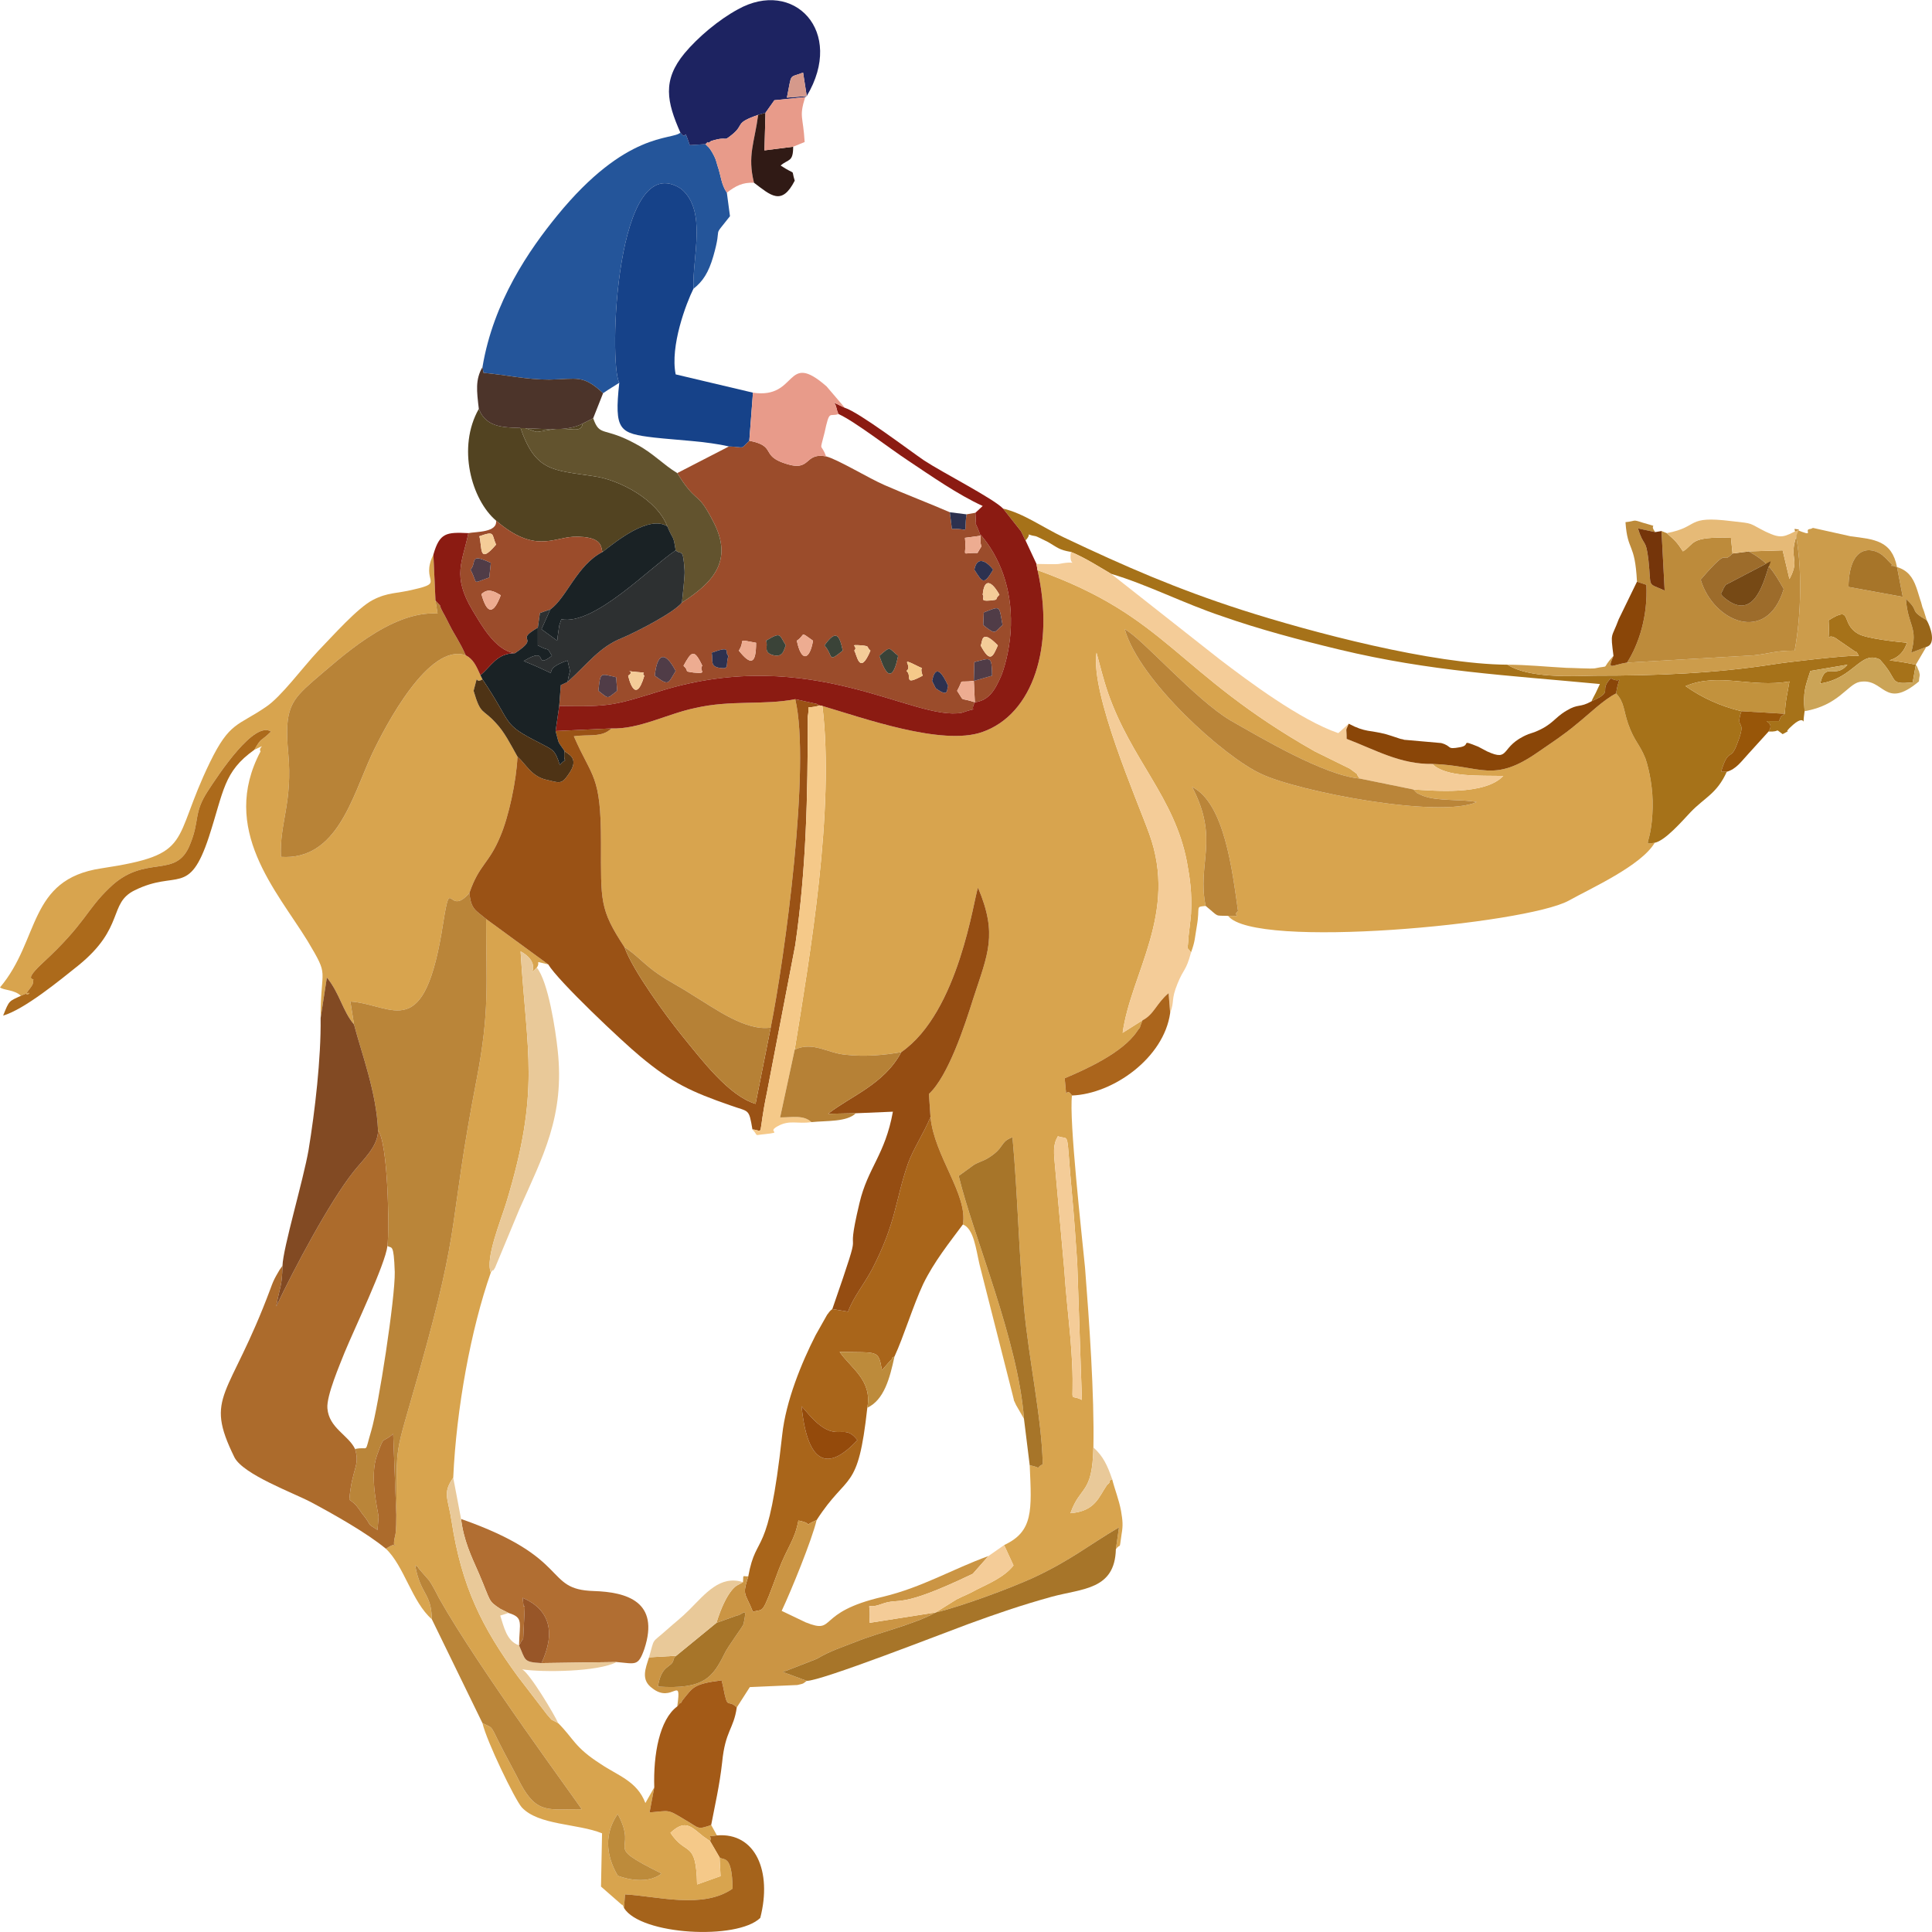 <?xml version="1.0" encoding="UTF-8"?>
<!DOCTYPE svg PUBLIC "-//W3C//DTD SVG 1.1//EN" "http://www.w3.org/Graphics/SVG/1.1/DTD/svg11.dtd">
<!-- Creator: CorelDRAW X8 -->
<svg xmlns="http://www.w3.org/2000/svg" xml:space="preserve" width="37mm" height="37mm" version="1.1" style="shape-rendering:geometricPrecision; text-rendering:geometricPrecision; image-rendering:optimizeQuality; fill-rule:evenodd; clip-rule:evenodd"
viewBox="0 0 3700 3700"
 xmlns:xlink="http://www.w3.org/1999/xlink">
 <defs>
  <style type="text/css">
   <![CDATA[
    .fil8 {fill:#164289}
    .fil31 {fill:#1A2225}
    .fil12 {fill:#1D2361}
    .fil5 {fill:#24559A}
    .fil25 {fill:#2D3031}
    .fil50 {fill:#2D314F}
    .fil39 {fill:#301A15}
    .fil48 {fill:#3A4338}
    .fil29 {fill:#4C342A}
    .fil36 {fill:#4E3315}
    .fil46 {fill:#503C47}
    .fil15 {fill:#524321}
    .fil20 {fill:#62532E}
    .fil44 {fill:#75350A}
    .fil43 {fill:#764915}
    .fil18 {fill:#824A23}
    .fil32 {fill:#8A4608}
    .fil9 {fill:#8B1B12}
    .fil42 {fill:#944A0B}
    .fil11 {fill:#954D12}
    .fil40 {fill:#985609}
    .fil41 {fill:#985628}
    .fil45 {fill:#996619}
    .fil3 {fill:#9A5215}
    .fil1 {fill:#9B4C2B}
    .fil34 {fill:#9D6C2B}
    .fil22 {fill:#A35A17}
    .fil28 {fill:#A5631B}
    .fil7 {fill:#A67219}
    .fil21 {fill:#A77529}
    .fil6 {fill:#A9651A}
    .fil33 {fill:#AB651C}
    .fil27 {fill:#AC6A1B}
    .fil4 {fill:#AC6B2C}
    .fil17 {fill:#B16E32}
    .fil26 {fill:#B68136}
    .fil10 {fill:#B88337}
    .fil2 {fill:#BA8539}
    .fil14 {fill:#BD8B3B}
    .fil38 {fill:#C2923D}
    .fil16 {fill:#CB9544}
    .fil37 {fill:#CBA457}
    .fil13 {fill:#CC9C4B}
    .fil47 {fill:#D5998B}
    .fil0 {fill:#D8A44E}
    .fil35 {fill:#E6BA77}
    .fil30 {fill:#E89B8A}
    .fil24 {fill:#E9C999}
    .fil49 {fill:#EDAC91}
    .fil19 {fill:#F4CC98}
    .fil23 {fill:#F5C989}
   ]]>
  </style>
 </defs>
 <g id="Layer_x0020_1">
  <path class="fil0" d="M2026 2176c24,9 15,-19 27,111 4,43 7,88 10,131l9 263c-31,-16 -10,26 -22,-118 -4,-45 -9,-88 -12,-134l-17 -190c-3,-32 -5,-46 5,-63zm-451 -824c24,199 -24,478 -53,658 36,-16 62,7 98,10 35,4 72,1 106,-5 111,-77 139,-296 147,-315 38,90 19,126 -9,212 -16,51 -48,149 -85,183l3 44c7,75 72,149 62,206 21,8 25,47 32,77l63 248c6,22 -1,3 7,21l15 26c-11,-150 -96,-346 -125,-465l29 -21c10,-6 17,-7 27,-13 33,-20 22,-31 47,-40 10,107 12,220 22,325 9,99 34,212 36,301 -18,10 3,8 -25,2 4,87 7,127 -49,153l18 39c-17,22 -48,35 -70,46 -14,8 -25,12 -39,19l-40 25c48,-11 142,-46 186,-66 73,-34 104,-61 165,-97l-6 42c10,-14 6,6 11,-29 3,-17 2,-26 -1,-44 -4,-22 -12,-41 -17,-61 -2,1 -5,1 -5,5 -1,4 -4,4 -5,6 -16,23 -22,50 -70,54 19,-54 42,-35 44,-126 2,-100 -8,-242 -16,-344 -6,-62 -31,-284 -25,-330 -16,-23 -8,25 -14,-33 38,-16 110,-48 138,-89 11,-16 1,3 11,-22l-38 24c16,-115 106,-229 51,-381 -23,-64 -113,-269 -101,-347 6,22 13,51 22,77 45,129 127,199 151,323 6,33 10,59 8,100 -1,13 -4,35 -5,45 -1,29 -5,15 5,29 8,-22 7,-27 11,-50 7,-39 -4,-37 17,-39 -17,-82 27,-127 -26,-228 62,31 77,160 88,238 -13,9 14,10 -19,9 50,65 569,16 652,-29 43,-24 139,-67 165,-111 -26,3 -6,8 -4,-67 1,-34 -6,-72 -14,-95 -12,-29 -21,-32 -33,-66 -9,-26 -7,-41 -23,-58 -24,12 -51,39 -76,59 -25,21 -47,35 -73,53 -87,61 -109,26 -203,23 26,26 91,22 136,23 -36,38 -134,28 -172,26 9,9 3,5 18,12 28,11 74,6 103,12 -71,32 -342,-20 -413,-54 -70,-32 -233,-178 -261,-277 33,17 135,135 203,175 58,33 179,105 247,111 -11,-14 4,-2 -19,-19l-67 -33c-268,-152 -280,-257 -531,-347 33,145 -8,276 -106,310 -77,27 -228,-27 -306,-50z"/>
  <path class="fil1" d="M1865 1304l2 41c-32,-11 -18,2 -34,-22 14,-25 -1,-15 32,-19zm-719 19c4,-37 3,-33 34,-26l2 26c-21,16 -15,16 -36,0zm639 -19c1,-1 6,-46 31,10 -4,2 4,25 -24,4l-7 -14zm-582 -10c17,-11 -17,-10 17,-7 24,2 6,0 14,7 -18,61 -31,0 -31,0zm662 10l1 -36c32,-8 33,-13 34,26l-35 10zm-129 -19c13,-10 -16,-28 20,-10 19,10 3,-4 11,19 -39,21 -19,0 -31,-9zm-482 9c4,-40 18,-51 40,-9 -15,24 -12,30 -40,9zm55 -19c15,-27 20,-34 36,0 -8,9 13,16 -17,13 -21,-3 -6,-1 -19,-13zm375 -19c23,-20 17,-15 36,0 -15,75 -34,3 -36,0zm-48 -10c9,-9 -14,-12 15,-10 16,2 7,2 16,10 -21,50 -26,7 -31,0zm-273 4c41,-15 23,0 32,6 -6,19 3,26 -17,23 -19,-3 -12,-14 -15,-29zm216 -14c21,-29 28,-23 35,10 -30,24 -17,11 -35,-10zm-164 10c14,-22 -7,-22 33,-15 0,41 -10,44 -33,15zm463 -10c4,-4 -1,-35 33,0 -9,20 -14,36 -33,0zm-352 -9c18,-12 4,-19 31,0 -6,36 -22,43 -31,0zm-59 0c30,-18 25,-11 38,9 -4,7 -4,23 -23,19 -22,-5 -10,-18 -15,-28zm453 -30c-16,13 -11,21 -37,0l1 -24c33,-13 29,-14 36,24zm-23 -47c-23,2 -10,-5 -15,-11 3,-34 18,-25 32,0 -11,10 1,9 -17,11zm5 -59c-18,30 -20,25 -36,0 6,-31 28,-11 36,0zm-506 -236l-99 51 7 11c1,2 3,4 4,6 29,41 29,20 57,74 42,78 -2,120 -59,157 -16,20 -89,57 -115,68 -43,17 -65,49 -104,84l-13 6 -3 40c99,2 107,-2 195,-29 290,-89 484,59 576,42 37,-13 13,2 25,-20 27,-4 38,-22 51,-52 9,-24 17,-59 18,-95 2,-72 -22,-132 -58,-174 -2,36 8,10 -6,35 -35,-1 -20,11 -24,-29l30 -4c-16,-43 -7,-6 -10,-44l-17 3c-6,42 8,26 -28,28l-4 -32c-39,-17 -84,-34 -125,-52 -32,-14 -89,-49 -112,-55 -45,-8 -26,33 -83,12 -41,-15 -13,-32 -64,-42 -19,18 -6,12 -39,11z"/>
  <path class="fil0" d="M40 1907c36,-16 -1,10 15,-11 12,-15 7,-14 9,-20 0,-2 -19,2 19,-33 81,-75 82,-100 126,-142 69,-68 128,-15 155,-84 19,-46 6,-59 34,-102 22,-34 89,-135 121,-114 -21,21 -17,9 -32,35 28,-13 6,-5 12,3 -79,149 31,267 90,363 43,72 25,47 25,148l12 -78c25,31 30,64 52,90l-7 -44c83,6 142,84 178,-152 15,-93 9,-8 50,-56 19,-55 37,-55 59,-108 16,-37 31,-106 33,-153 -14,-25 -25,-47 -41,-64 -26,-29 -29,-14 -43,-62 11,-40 0,-11 17,-22l-4 -8c-8,-18 -14,-31 -28,-38 -70,-25 -153,133 -180,190 -38,83 -67,203 -174,196 -3,-64 23,-105 14,-199 -8,-85 6,-101 48,-138 51,-43 148,-135 238,-129l-4 -25 -4 -88c-26,53 24,53 -38,67 -32,8 -49,5 -78,20 -29,15 -76,68 -105,98 -30,32 -71,88 -100,107 -54,37 -69,28 -107,106 -75,154 -29,176 -208,203 -141,21 -117,137 -194,228 8,6 27,4 40,16z"/>
  <path class="fil0" d="M1171 1395c-18,18 -44,11 -72,15 35,81 52,72 52,204 0,112 -3,127 45,200 20,12 39,34 64,51 25,17 41,24 67,41 43,26 101,69 149,62 27,-134 77,-503 47,-629 -61,12 -123,1 -192,17 -53,11 -107,41 -160,39z"/>
  <path class="fil0" d="M1183 3474c42,78 -35,55 84,114 -31,25 -83,5 -84,4 -24,-41 -25,-82 0,-118zm-424 -573c0,6 0,31 -2,39 -10,40 16,4 -18,26 35,33 50,102 88,135 -1,-51 -21,-45 -32,-103 2,1 5,1 7,6l20 23c5,7 13,22 19,34 76,135 267,393 273,404 -61,-1 -85,11 -117,-49 -11,-22 -20,-38 -31,-59 -30,-57 -18,-45 -42,-57 8,35 62,146 75,161 32,35 107,31 154,50l-2 102 40 35c1,-2 3,4 4,6l2 -26c60,3 149,29 206,-11 -1,-67 -17,-53 -25,-60l2 36 -45 16c-2,-87 -21,-53 -51,-99 29,-27 40,-11 63,7l13 9c5,-14 -12,-7 13,-11l-11 -20c-28,10 -22,6 -52,-11 -33,-20 -27,-16 -66,-13l9 -48 -17 30c-16,-42 -52,-52 -86,-75 -50,-32 -51,-48 -81,-78 -20,-11 -8,-2 -21,-16l-56 -73c-69,-94 -108,-173 -127,-297 -7,-46 -18,-54 3,-84 6,-133 34,-285 72,-393 -11,-27 19,-99 30,-135 65,-215 39,-283 27,-480 47,26 6,55 31,31 9,-12 -9,-13 22,-6l-119 -87c0,125 7,176 -18,306 -56,290 -27,266 -110,560 -50,177 -42,126 -44,275z"/>
  <path class="fil2" d="M678 1962c15,57 43,130 46,203 19,22 22,189 18,221 8,6 12,-7 14,50 1,49 -31,257 -45,304 -14,47 -3,29 -31,35 10,33 -6,36 -11,97 13,9 15,13 24,26 22,27 6,17 30,32l2 -25c-1,-12 -18,-77 -3,-118 15,-41 8,-21 31,-41l6 155c2,-149 -6,-98 44,-275 83,-294 54,-270 110,-560 25,-130 18,-181 18,-306 -20,-17 -29,-18 -32,-50 -41,48 -35,-37 -50,56 -36,236 -95,158 -178,152l7 44z"/>
  <path class="fil3" d="M1476 1968l-29 146c-51,-15 -103,-84 -142,-132 -29,-36 -93,-123 -109,-168 -48,-73 -45,-88 -45,-200 0,-132 -17,-123 -52,-204 28,-4 54,3 72,-15l-107 5c8,29 3,17 17,38 4,6 32,12 7,46 -13,19 -17,15 -43,9 -28,-7 -38,-30 -54,-44 -2,47 -17,116 -33,153 -22,53 -40,53 -59,108 3,32 12,33 32,50l119 87c19,32 142,148 176,176 61,51 98,68 173,94 36,13 35,5 42,46 24,2 9,19 28,-72l54 -281c21,-145 24,-283 24,-438 5,-27 -9,-12 23,-21 -2,-1 -4,-2 -6,-3l-41 -9c30,126 -20,495 -47,629z"/>
  <path class="fil4" d="M541 2424c-7,10 -4,5 -12,19 -5,9 -7,14 -11,25 -79,212 -128,203 -69,323 17,33 113,68 147,86 43,23 107,59 143,89 34,-22 8,14 18,-26 2,-8 2,-33 2,-39l-6 -155c-23,20 -16,0 -31,41 -15,41 2,106 3,118l-2 25c-24,-15 -8,-5 -30,-32 -9,-13 -11,-17 -24,-26 5,-61 21,-64 11,-97 -13,-27 -50,-40 -53,-78 -2,-24 24,-84 33,-107 19,-46 78,-169 82,-204 4,-32 1,-199 -18,-221 0,31 -29,56 -47,79 -46,58 -114,186 -148,258 7,-40 11,-36 12,-78z"/>
  <path class="fil5" d="M924 703l2 11c44,4 81,13 126,13 54,-1 64,-10 103,26 13,-9 19,-12 31,-20 -21,-37 -7,-455 119,-371 49,42 21,128 23,191 18,-14 29,-31 38,-62 19,-66 -5,-30 32,-77l-6 -45c-11,-16 -11,-32 -18,-52 -4,-14 -4,-14 -10,-25 -7,-12 -7,-9 -13,-16l-30 2c-14,-41 -3,-5 -18,-24 -16,15 -103,-4 -236,159 -53,65 -122,164 -143,290z"/>
  <path class="fil6" d="M1549 2709c54,61 65,12 93,49 -64,69 -97,33 -107,-65l14 16zm45 -202c-3,3 -2,0 -10,11l-22 39c-27,53 -57,126 -64,191 -27,246 -49,183 -65,271 -12,38 -6,30 9,68 22,-8 15,12 49,-80 17,-45 31,-57 38,-95 36,7 1,14 35,-1 60,-93 79,-51 97,-215 10,-53 -32,-76 -53,-107 74,2 74,-5 81,35l15 -17c1,-2 4,-2 4,-5 1,-3 3,-3 5,-4 18,-39 35,-96 55,-139 21,-43 50,-79 76,-114 10,-57 -55,-131 -62,-206 -12,30 -33,61 -43,89 -25,72 -22,112 -69,203 -18,33 -35,52 -46,81l-30 -5z"/>
  <path class="fil7" d="M1964 1035c15,-16 -5,-12 20,-8 1,0 21,10 23,11 19,11 21,15 44,19 27,11 58,31 77,42 68,20 140,57 212,81 71,25 150,46 225,64 175,42 320,49 499,66l-8 17c-1,2 -7,13 -8,16 45,-20 12,-19 37,-44 23,13 17,-15 10,29 16,17 14,32 23,58 12,34 21,37 33,66 8,23 15,61 14,95 -2,75 -22,70 4,67 20,-4 52,-41 69,-59 27,-28 50,-35 69,-77l-11 0c15,-49 18,-18 31,-54 20,-51 -5,-23 8,-62 -39,-9 -76,-26 -107,-48 64,-27 125,4 199,-9 -5,30 -7,32 -9,62 -11,9 -5,1 -11,14 -48,0 -4,-3 -20,20 26,1 9,-8 27,5 25,-14 -6,5 20,-18 29,-25 16,16 22,-26 -3,-37 1,-46 11,-77l71 -12c-24,29 -42,-8 -52,36 65,-10 77,-64 114,-46 38,41 15,48 63,44l6 -34c-91,-19 -33,9 -17,-42 -21,-2 -77,-8 -93,-17 -36,-20 -9,-56 -57,-26 3,59 -9,16 19,38l32 22c2,-2 5,5 7,8 -18,-2 -145,13 -162,16 -116,18 -226,22 -344,22 -46,1 -126,5 -167,-21 -144,-1 -375,-62 -509,-105 -124,-40 -223,-83 -341,-139 -40,-19 -77,-46 -116,-55l34 43c3,5 5,11 9,18z"/>
  <path class="fil8" d="M1186 733c-10,92 0,97 67,105 45,5 100,7 143,17 33,1 20,7 39,-11l7 -92 -148 -35c-11,-54 20,-136 34,-164 -2,-63 26,-149 -23,-191 -126,-84 -140,334 -119,371z"/>
  <path class="fil9" d="M1606 793c31,14 98,66 133,89 45,30 95,65 143,87l-14 13c3,38 -6,1 10,44l0 -2c36,42 60,102 58,174 -1,36 -9,71 -18,95 -13,30 -24,48 -51,52 -12,22 12,7 -25,20 -92,17 -286,-131 -576,-42 -88,27 -96,31 -195,29l-7 48 107 -5c53,2 107,-28 160,-39 69,-16 131,-5 192,-17l41 9c2,1 4,2 6,3l5 1c78,23 229,77 306,50 98,-34 139,-165 106,-310l-2 -12 -21 -45c-4,-7 -6,-13 -9,-18l-34 -43c-18,-19 -116,-69 -151,-92 -28,-19 -124,-92 -152,-101l-21 -10c6,7 4,13 9,22z"/>
  <path class="fil10" d="M892 1255c-12,-27 -21,-38 -31,-58 -1,-2 -11,-22 -12,-23 -13,-24 2,-5 -15,-24l4 25c-90,-6 -187,86 -238,129 -42,37 -56,53 -48,138 9,94 -17,135 -14,199 107,7 136,-113 174,-196 27,-57 110,-215 180,-190z"/>
  <path class="fil11" d="M1726 2015c-33,62 -97,84 -140,118l53 -1 71 -3c-15,83 -48,107 -64,175 -32,134 16,7 -52,203l30 5c11,-29 28,-48 46,-81 47,-91 44,-131 69,-203 10,-28 31,-59 43,-89l-3 -44c37,-34 69,-132 85,-183 28,-86 47,-122 9,-212 -8,19 -36,238 -147,315z"/>
  <path class="fil12" d="M1545 184l-38 3c10,-49 3,-37 31,-48l7 45zm-242 70c15,19 4,-17 18,24l30 -2c2,-1 5,-6 5,-3 1,2 5,-3 6,-3 36,-11 20,4 41,-13 23,-19 3,-21 49,-37l14 -4 17 -24 59 -6 3 -2c74,-124 -25,-226 -132,-166 -37,20 -77,54 -102,84 -43,52 -34,93 -8,152z"/>
  <path class="fil13" d="M3633 1086l11 57 -104 -19c2,-91 54,-73 68,-58 2,1 8,8 10,10 18,16 -11,1 15,10zm-196 -73c16,72 12,169 0,233 -38,0 -49,6 -78,9l-243 14c-29,4 -39,17 -26,-13 -26,28 -3,17 -36,24 -9,1 -43,-1 -54,-1 -38,-2 -76,-6 -113,-6 41,26 121,22 167,21 118,0 228,-4 344,-22 17,-3 144,-18 162,-16 -2,-3 -5,-10 -7,-8l-32 -22c-28,-22 -16,21 -19,-38 48,-30 21,6 57,26 16,9 72,15 93,17 -16,51 -74,23 17,42l20 -34 -29 11c14,-49 -6,-50 -10,-103 28,25 4,20 40,41 -11,-37 -5,-12 -11,-35 -1,-2 -7,-23 -9,-28 -7,-20 -17,-33 -37,-39 -10,-51 -43,-53 -89,-59l-72 -16c-2,1 -4,2 -5,2 -15,1 13,18 -30,0z"/>
  <path class="fil14" d="M3135 1114l18 6c3,59 -14,113 -37,149l243 -14c29,-3 40,-9 78,-9 12,-64 16,-161 0,-233l8 1c-24,59 5,52 -18,95l-13 -55 -65 2c36,20 46,35 67,72 -32,107 -135,63 -159,-18 61,-71 36,-25 61,-50l-3 -30c-81,-3 -69,12 -92,26 -11,-17 -14,-20 -31,-35l-10 -4 6 114c-35,-16 -25,-3 -31,-58 -5,-44 -9,-24 -20,-61l33 7c-14,-18 12,-7 -24,-18 -21,-7 -12,-3 -33,-1 4,58 18,37 22,114z"/>
  <path class="fil15" d="M950 997c73,63 109,33 148,31 60,-2 52,23 56,29 27,-21 89,-71 124,-49 -19,-50 -90,-89 -141,-96 -78,-12 -112,-8 -141,-95 46,13 16,12 64,5 33,-4 53,9 56,-11 -28,16 -75,10 -110,9 -36,-2 -74,2 -89,-37 -42,74 -14,174 33,214z"/>
  <path class="fil16" d="M1433 3019c-12,0 -9,-4 -10,11l-11 6c-2,1 -21,11 -40,72l39 -14c12,-1 21,-21 13,16 -1,5 -31,44 -37,58 -22,44 -39,68 -127,62 7,-44 27,-35 30,-52 1,-4 3,-5 5,-7l-52 3c-7,22 -16,43 6,59 39,31 57,-28 48,35 2,-2 5,-8 6,-6 1,1 3,-5 5,-7 19,-23 19,-30 74,-37l3 13c9,47 8,21 26,39l25 -39 91 -4c14,-3 11,-3 18,-8l-46 -17c2,-1 4,-2 6,-2l59 -23c27,-16 48,-22 73,-32 47,-19 114,-34 155,-57l-127 20c4,-50 -12,-23 23,-36 38,-14 29,12 175,-58l30 -34c-69,25 -127,60 -202,78 -131,30 -88,73 -148,49l-46 -22c18,-38 58,-136 67,-174 -34,15 1,8 -35,1 -7,38 -21,50 -38,95 -34,92 -27,72 -49,80 -15,-38 -21,-30 -9,-68z"/>
  <path class="fil17" d="M974 3089c29,9 21,18 20,62 2,-2 3,-5 4,-7 1,-1 3,-4 4,-6l3 -61c-3,-5 -1,12 -4,-17 51,22 64,65 36,125l144 -2c36,3 41,9 53,-25 30,-91 -34,-109 -97,-111 -97,-3 -40,-63 -254,-138 5,41 19,70 34,104 24,56 17,52 41,68l16 8z"/>
  <path class="fil18" d="M614 1950c1,77 -11,179 -23,252 -10,58 -49,188 -50,222 -1,42 -5,38 -12,78 34,-72 102,-200 148,-258 18,-23 47,-48 47,-79 -3,-73 -31,-146 -46,-203 -22,-26 -27,-59 -52,-90l-12 78z"/>
  <path class="fil19" d="M1985 1080l2 12c251,90 263,195 531,347l67 33c23,17 8,5 19,19l103 21c38,2 136,12 172,-26 -45,-1 -110,3 -136,-23 -61,1 -109,-27 -164,-48 0,-24 -3,-12 4,-29l-20 18c-73,-25 -173,-100 -228,-142l-207 -163c-19,-11 -50,-31 -77,-42 -6,34 22,14 -23,23 -5,1 -36,0 -43,0z"/>
  <path class="fil20" d="M1278 1008c12,29 11,14 16,46 11,10 14,-7 17,38 1,10 -4,50 -5,62 57,-37 101,-79 59,-157 -28,-54 -28,-33 -57,-74 -1,-2 -3,-4 -4,-6l-7 -11c-28,-17 -46,-38 -78,-55 -63,-35 -70,-13 -83,-50l-20 10c-3,20 -23,7 -56,11 -48,7 -18,8 -64,-5 29,87 63,83 141,95 51,7 122,46 141,96z"/>
  <path class="fil19" d="M2188 1954c22,-11 27,-33 50,-52l3 38c9,-24 1,-24 14,-56 12,-30 16,-23 26,-60 -10,-14 -6,0 -5,-29 1,-10 4,-32 5,-45 2,-41 -2,-67 -8,-100 -24,-124 -106,-194 -151,-323 -9,-26 -16,-55 -22,-77 -12,78 78,283 101,347 55,152 -35,266 -51,381l38 -24z"/>
  <path class="fil1" d="M959 1140c-14,37 -26,37 -37,-2 12,-12 24,-6 37,2zm-22 -34c-36,12 -20,14 -36,-15 13,-14 -4,-33 39,-13l-3 28zm13 -63c-34,40 -26,5 -32,-16 31,-11 23,-4 32,16zm-53 -22c-11,55 -32,81 8,148 16,26 43,77 81,82 52,-34 -4,-21 44,-49l4 -28 20 -7c31,-22 51,-85 100,-110 -4,-6 4,-31 -56,-29 -39,2 -75,32 -148,-31 3,23 -38,21 -53,24z"/>
  <path class="fil21" d="M1961 2717l11 89c28,6 7,8 25,-2 -2,-89 -27,-202 -36,-301 -10,-105 -12,-218 -22,-325 -25,9 -14,20 -47,40 -10,6 -17,7 -27,13l-29 21c29,119 114,315 125,465z"/>
  <path class="fil22" d="M1297 3268c-34,25 -46,92 -44,155l-9 48c39,-3 33,-7 66,13 30,17 24,21 52,11 7,-37 16,-75 21,-120 6,-61 22,-63 28,-105 -18,-18 -17,8 -26,-39l-3 -13c-55,7 -55,14 -74,37 -2,2 -4,8 -5,7 -1,-2 -4,4 -6,6z"/>
  <path class="fil21" d="M1792 3088c-41,23 -108,38 -155,57 -25,10 -46,16 -73,32l-59 23c-2,0 -4,1 -6,2l46 17c26,1 261,-91 310,-109 55,-20 98,-35 159,-52 59,-16 121,-13 123,-91l6 -42c-61,36 -92,63 -165,97 -44,20 -138,55 -186,66z"/>
  <path class="fil2" d="M2707 1512l-103 -21c-68,-6 -189,-78 -247,-111 -68,-40 -170,-158 -203,-175 28,99 191,245 261,277 71,34 342,86 413,54 -29,-6 -75,-1 -103,-12 -15,-7 -9,-3 -18,-12z"/>
  <path class="fil23" d="M1441 2163c13,14 1,11 24,9 37,-4 2,-3 24,-15 23,-13 38,-4 65,-8 -15,-14 -36,-9 -60,-9l28 -130c29,-180 77,-459 53,-658l-5 -1c-32,9 -18,-6 -23,21 0,155 -3,293 -24,438l-54 281c-19,91 -4,74 -28,72z"/>
  <path class="fil24" d="M940 2437c2,-2 4,-6 4,-4 1,1 3,-4 4,-5l47 -113c44,-99 87,-178 73,-304 -4,-38 -18,-131 -40,-158 -25,24 16,-5 -31,-31 12,197 38,265 -27,480 -11,36 -41,108 -30,135z"/>
  <path class="fil25" d="M1054 1167l-20 7 -4 28 0 34c26,14 15,0 27,20 -37,28 -3,-21 -54,10 94,38 17,21 84,-1 7,33 5,9 0,41 39,-35 61,-67 104,-84 26,-11 99,-48 115,-68 1,-12 6,-52 5,-62 -3,-45 -6,-28 -17,-38 -52,35 -156,144 -219,132l-4 12c0,2 -1,6 -1,7l-2 14c0,-1 0,5 -1,8l-30 -22 17 -38z"/>
  <path class="fil2" d="M827 3101l97 199c24,12 12,0 42,57 11,21 20,37 31,59 32,60 56,48 117,49 -6,-11 -197,-269 -273,-404 -6,-12 -14,-27 -19,-34l-20 -23c-2,-5 -5,-5 -7,-6 11,58 31,52 32,103z"/>
  <path class="fil26" d="M1476 1968c-48,7 -106,-36 -149,-62 -26,-17 -42,-24 -67,-41 -25,-17 -44,-39 -64,-51 16,45 80,132 109,168 39,48 91,117 142,132l29 -146z"/>
  <path class="fil27" d="M40 1907c-23,11 -22,8 -34,38 41,-12 109,-68 144,-96 90,-73 57,-119 108,-144 81,-40 104,13 142,-102 29,-89 28,-125 87,-167 15,-26 11,-14 32,-35 -32,-21 -99,80 -121,114 -28,43 -15,56 -34,102 -27,69 -86,16 -155,84 -44,42 -45,67 -126,142 -38,35 -19,31 -19,33 -2,6 3,5 -9,20 -16,21 21,-5 -15,11z"/>
  <path class="fil28" d="M1378 3557c8,7 24,-7 25,60 -57,40 -146,14 -206,11l-2 26c32,52 217,62 261,19 23,-89 -9,-164 -83,-158 -25,4 -8,-3 -13,11l18 31z"/>
  <path class="fil29" d="M917 783c15,39 53,35 89,37 35,1 82,7 110,-9l20 -10 19 -48c-39,-36 -49,-27 -103,-26 -45,0 -82,-9 -126,-13l-2 -11c-14,24 -11,46 -7,80z"/>
  <path class="fil30" d="M1442 752l-7 92c51,10 23,27 64,42 57,21 38,-20 83,-12 -10,-28 -13,-5 -3,-45 10,-46 9,-30 27,-36 -5,-9 -3,-15 -9,-22l21 10 -35 -41c-80,-70 -54,25 -141,12z"/>
  <path class="fil31" d="M986 1251c-35,0 -45,25 -66,42l4 8c60,89 35,84 110,122 24,13 29,12 38,42 20,-21 6,7 9,-27 -14,-21 -9,-9 -17,-38l7 -48 3 -40 13 -6c5,-32 7,-8 0,-41 -67,22 10,39 -84,1 51,-31 17,18 54,-10 -12,-20 -1,-6 -27,-20l0 -34c-48,28 8,15 -44,49z"/>
  <path class="fil31" d="M1154 1057c-49,25 -69,88 -100,110l-17 38 30 22c1,-3 1,-9 1,-8l2 -14c0,-1 1,-5 1,-7l4 -12c63,12 167,-97 219,-132 -5,-32 -4,-17 -16,-46 -35,-22 -97,28 -124,49z"/>
  <path class="fil26" d="M1554 2149c29,-3 68,0 85,-17l-53 1c43,-34 107,-56 140,-118 -34,6 -71,9 -106,5 -36,-3 -62,-26 -98,-10l-28 130c24,0 45,-5 60,9z"/>
  <path class="fil32" d="M3048 1343c-23,13 -25,4 -48,18 -24,14 -26,27 -61,41l-12 4c-56,23 -33,54 -79,33l-17 -9c-37,-15 -12,-3 -35,1 -27,5 -14,-2 -36,-8l-68 -6c-1,0 -3,0 -5,-1 -1,0 -4,-1 -5,-1 -10,-3 -11,-4 -28,-9 -30,-8 -39,-3 -71,-20 -7,17 -4,5 -4,29 55,21 103,49 164,48 94,3 116,38 203,-23 26,-18 48,-32 73,-53 25,-20 52,-47 76,-59 7,-44 13,-16 -10,-29 -25,25 8,24 -37,44z"/>
  <path class="fil9" d="M830 1062l4 88c17,19 2,0 15,24 1,1 11,21 12,23 10,20 19,31 31,58 14,7 20,20 28,38 21,-17 31,-42 66,-42 -38,-5 -65,-56 -81,-82 -40,-67 -19,-93 -8,-148 -42,-2 -55,-1 -67,41z"/>
  <path class="fil24" d="M1069 3300c-7,-16 -54,-95 -69,-103 39,6 145,5 181,-14l-144 2c-35,-2 -30,-5 -43,-34 -24,-8 -29,-36 -36,-57l16 -5 -16 -8c-24,-16 -17,-12 -41,-68 -15,-34 -29,-63 -34,-104l-15 -79c-21,30 -10,38 -3,84 19,124 58,203 127,297l56 73c13,14 1,5 21,16z"/>
  <path class="fil33" d="M2188 1954c-10,25 0,6 -11,22 -28,41 -100,73 -138,89 6,58 -2,10 14,33 79,-3 176,-72 188,-158l-3 -38c-23,19 -28,41 -50,52z"/>
  <path class="fil19" d="M2063 2418c-3,-43 -6,-88 -10,-131 -12,-130 -3,-102 -27,-111 -10,17 -8,31 -5,63l17 190c3,46 8,89 12,134 12,144 -9,102 22,118l-9 -263z"/>
  <path class="fil34" d="M3298 1141c-1,-6 -5,1 2,-12 0,-2 4,-7 5,-9l86 -45c-1,4 -3,8 -4,11 -11,35 -31,108 -89,55zm51 -85l-31 4c-25,25 0,-21 -61,50 24,81 127,125 159,18 -21,-37 -31,-52 -67,-72z"/>
  <path class="fil19" d="M1792 3088l40 -25c14,-7 25,-11 39,-19 22,-11 53,-24 70,-46l-18 -39 -30 21 -30 34c-146,70 -137,44 -175,58 -35,13 -19,-14 -23,36l127 -20z"/>
  <path class="fil21" d="M1372 3108l-77 63c-2,2 -4,3 -5,7 -3,17 -23,8 -30,52 88,6 105,-18 127,-62 6,-14 36,-53 37,-58 8,-37 -1,-17 -13,-16l-39 14z"/>
  <path class="fil35" d="M3192 1021c17,15 20,18 31,35 23,-14 11,-29 92,-26l3 30 31 -4 65 -2 13 55c23,-43 -6,-36 18,-95 -28,14 -33,19 -64,4 -34,-17 -20,-15 -65,-20 -89,-11 -60,11 -124,23z"/>
  <path class="fil2" d="M2309 1735c27,22 16,18 43,19 33,1 6,0 19,-9 -11,-78 -26,-207 -88,-238 53,101 9,146 26,228z"/>
  <path class="fil36" d="M991 1449c16,14 26,37 54,44 26,6 30,10 43,-9 25,-34 -3,-40 -7,-46 -3,34 11,6 -9,27 -9,-30 -14,-29 -38,-42 -75,-38 -50,-33 -110,-122 -17,11 -6,-18 -17,22 14,48 17,33 43,62 16,17 27,39 41,64z"/>
  <path class="fil37" d="M3456 1362c65,-11 82,-51 105,-56 48,-9 47,55 114,-1 1,-15 3,-8 0,-20 -1,-1 -2,-5 -3,-7 0,-1 -2,-3 -3,-5l-6 34c-48,4 -25,-3 -63,-44 -37,-18 -49,36 -114,46 10,-44 28,-7 52,-36l-71 12c-10,31 -14,40 -11,77z"/>
  <path class="fil38" d="M3335 1362l83 5c2,-30 4,-32 9,-62 -74,13 -135,-18 -199,9 31,22 68,39 107,48z"/>
  <path class="fil24" d="M1243 3174l52 -3 77 -63c19,-61 38,-71 40,-72l11 -6c-44,-14 -72,22 -103,53 -16,16 -26,23 -45,40 -28,25 -21,12 -32,51z"/>
  <path class="fil30" d="M1351 276c6,7 6,4 13,16 6,11 6,11 10,25 7,20 7,36 18,52 17,-13 30,-20 52,-19 -13,-52 1,-77 8,-130 -46,16 -26,18 -49,37 -21,17 -5,2 -41,13 -1,0 -5,5 -6,3 0,-3 -3,2 -5,3z"/>
  <path class="fil39" d="M1444 350c32,24 53,45 78,-4 -8,-25 5,-8 -27,-29 15,-13 24,-6 24,-36l-55 7 2 -72 -14 4c-7,53 -21,78 -8,130z"/>
  <path class="fil30" d="M1466 216l-2 72 55 -7 22 -9c-3,-51 -11,-47 1,-86l-59 6 -17 24z"/>
  <path class="fil21" d="M3633 1086c-26,-9 3,6 -15,-10 -2,-2 -8,-9 -10,-10 -14,-15 -66,-33 -68,58l104 19 -11 -57z"/>
  <path class="fil32" d="M3090 1256c-13,30 -3,17 26,13 23,-36 40,-90 37,-149l-18 -6 -35 72c-14,38 -16,23 -10,70z"/>
  <path class="fil23" d="M1378 3557l-18 -31 -13 -9c-23,-18 -34,-34 -63,-7 30,46 49,12 51,99l45 -16 -2 -36z"/>
  <path class="fil40" d="M3307 1478c18,-5 28,-20 41,-34l39 -43c16,-23 -28,-20 20,-20 6,-13 0,-5 11,-14l-83 -5c-13,39 12,11 -8,62 -13,36 -16,5 -31,54l11 0z"/>
  <path class="fil14" d="M1183 3474c-25,36 -24,77 0,118 1,1 53,21 84,-4 -119,-59 -42,-36 -84,-114z"/>
  <path class="fil14" d="M1661 2696c32,-15 43,-56 52,-98 -2,1 -4,1 -5,4 0,3 -3,3 -4,5l-15 17c-7,-40 -7,-33 -81,-35 21,31 63,54 53,107z"/>
  <path class="fil41" d="M994 3151c13,29 8,32 43,34 28,-60 15,-103 -36,-125 3,29 1,12 4,17l-3 61c-1,2 -3,5 -4,6 -1,2 -2,5 -4,7z"/>
  <path class="fil42" d="M1642 2758c-28,-37 -39,12 -93,-49l-14 -16c10,98 43,134 107,65z"/>
  <path class="fil43" d="M3298 1141c58,53 78,-20 89,-55 1,-3 3,-7 4,-11l-86 45c-1,2 -5,7 -5,9 -7,13 -3,6 -2,12z"/>
  <path class="fil24" d="M2130 2833c-9,-26 -17,-44 -36,-61 -2,91 -25,72 -44,126 48,-4 54,-31 70,-54 1,-2 4,-2 5,-6 0,-4 3,-4 5,-5z"/>
  <path class="fil44" d="M3182 1017l-12 2 -33 -7c11,37 15,17 20,61 6,55 -4,42 31,58l-6 -114z"/>
  <path class="fil45" d="M3689 1239c20,-5 8,-39 1,-51 -36,-21 -12,-16 -40,-41 4,53 24,54 10,103l29 -11z"/>
  <path class="fil46" d="M901 1091c16,29 0,27 36,15l3 -28c-43,-20 -26,-1 -39,13z"/>
  <path class="fil46" d="M1294 1285c-22,-42 -36,-31 -40,9 28,21 25,15 40,-9z"/>
  <path class="fil47" d="M1545 184l-7 -45c-28,11 -21,-1 -31,48l38 -3z"/>
  <path class="fil46" d="M1883 1197c26,21 21,13 37,0 -7,-38 -3,-37 -36,-24l-1 24z"/>
  <path class="fil46" d="M1180 1297c-31,-7 -30,-11 -34,26 21,16 15,16 36,0l-2 -26z"/>
  <path class="fil46" d="M1865 1304l35 -10c-1,-39 -2,-34 -34,-26l-1 36z"/>
  <path class="fil48" d="M1505 1236c-13,-20 -8,-27 -38,-9 5,10 -7,23 15,28 19,4 19,-12 23,-19z"/>
  <path class="fil48" d="M1720 1256c-19,-15 -13,-20 -36,0 2,3 21,75 36,0z"/>
  <path class="fil49" d="M1867 1345l-2 -41c-33,4 -18,-6 -32,19 16,24 2,11 34,22z"/>
  <path class="fil50" d="M1363 1250c3,15 -4,26 15,29 20,3 11,-4 17,-23 -9,-6 9,-21 -32,-6z"/>
  <path class="fil49" d="M1415 1246c23,29 33,26 33,-15 -40,-7 -19,-7 -33,15z"/>
  <path class="fil49" d="M1878 1024l0 2 -30 4c4,40 -11,28 24,29 14,-25 4,1 6,-35z"/>
  <path class="fil48" d="M1614 1246c-7,-33 -14,-39 -35,-10 18,21 5,34 35,10z"/>
  <path class="fil49" d="M922 1138c11,39 23,39 37,2 -13,-8 -25,-14 -37,-2z"/>
  <path class="fil49" d="M1345 1275c-16,-34 -21,-27 -36,0 13,12 -2,10 19,13 30,3 9,-4 17,-13z"/>
  <path class="fil19" d="M918 1027c6,21 -2,56 32,16 -9,-20 -1,-27 -32,-16z"/>
  <path class="fil50" d="M1851 985l-32 -4 4 32c36,-2 22,14 28,-28z"/>
  <path class="fil50" d="M1866 1091c16,25 18,30 36,0 -8,-11 -30,-31 -36,0z"/>
  <path class="fil49" d="M1526 1227c9,43 25,36 31,0 -27,-19 -13,-12 -31,0z"/>
  <path class="fil50" d="M1816 1314c-25,-56 -30,-11 -31,-10l7 14c28,21 20,-2 24,-4z"/>
  <path class="fil19" d="M1878 1236c19,36 24,20 33,0 -34,-35 -29,-4 -33,0z"/>
  <path class="fil19" d="M1882 1139c5,6 -8,13 15,11 18,-2 6,-1 17,-11 -14,-25 -29,-34 -32,0z"/>
  <path class="fil19" d="M1220 1287c-34,-3 0,-4 -17,7 0,0 13,61 31,0 -8,-7 10,-5 -14,-7z"/>
  <path class="fil19" d="M1651 1236c-29,-2 -6,1 -15,10 5,7 10,50 31,0 -9,-8 0,-8 -16,-10z"/>
  <path class="fil23" d="M1756 1275c-36,-18 -7,0 -20,10 12,9 -8,30 31,9 -8,-23 8,-9 -11,-19z"/>
 </g>
</svg>

